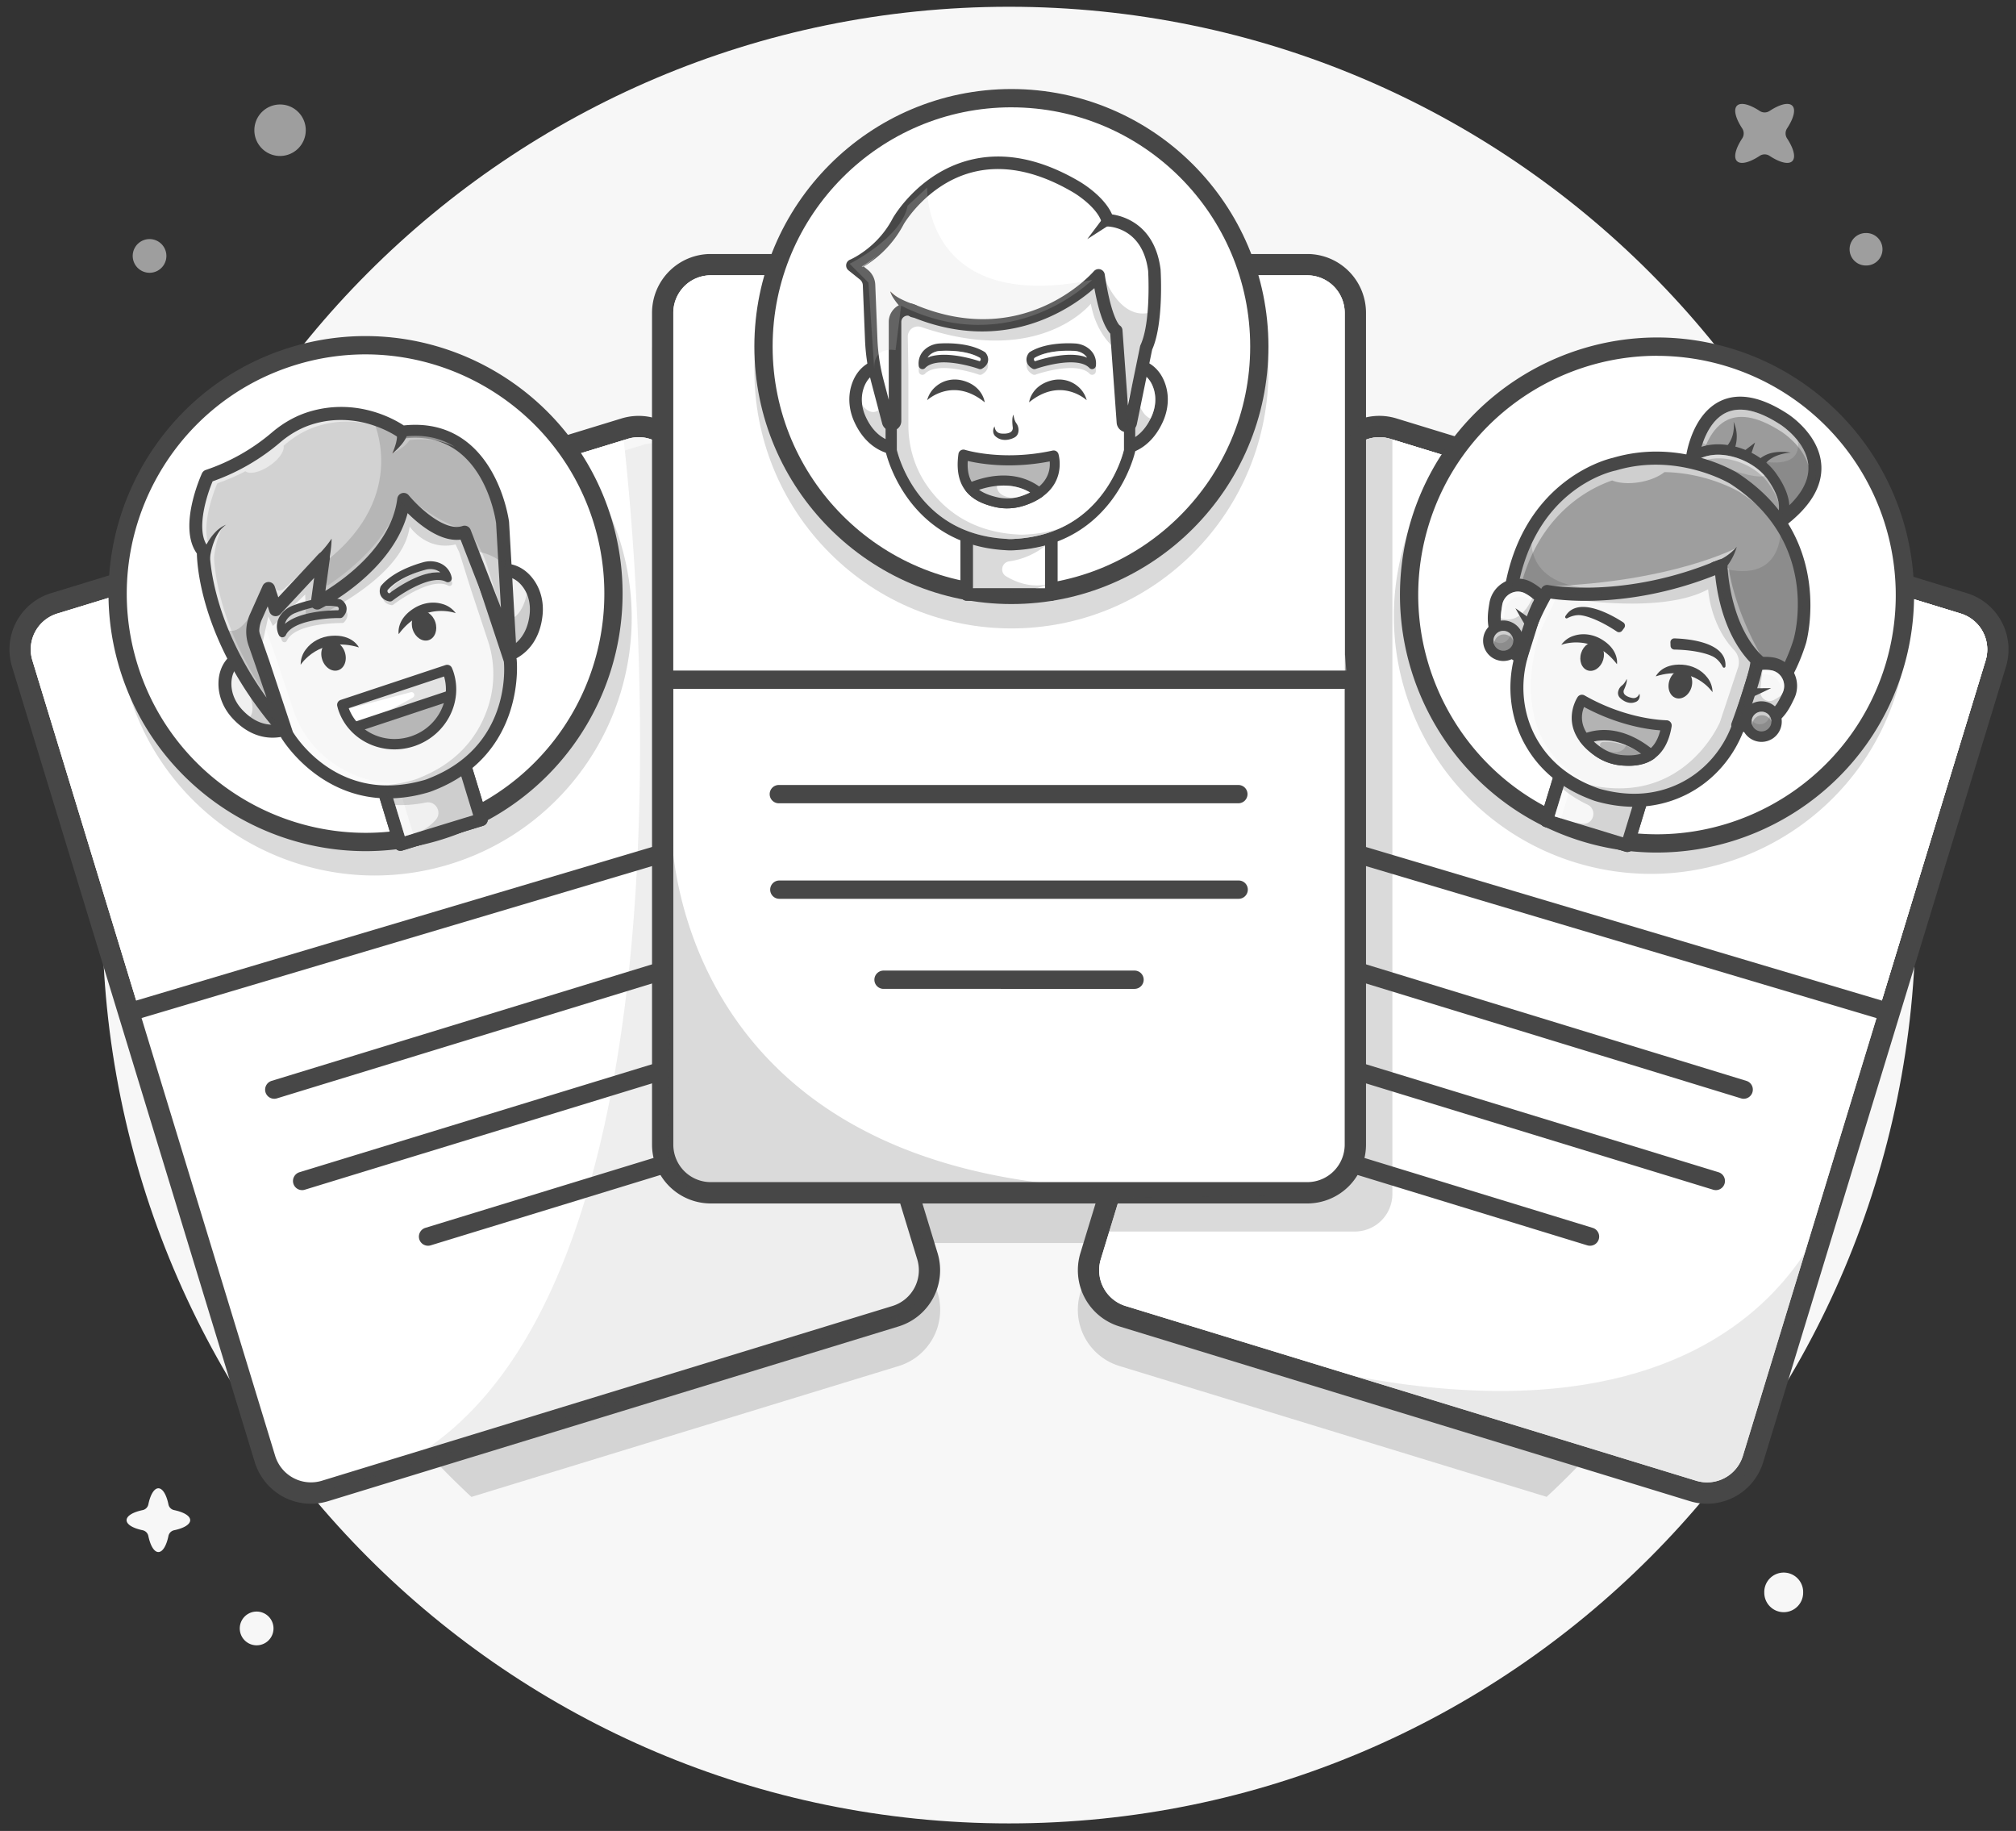 <svg width="163" height="148" fill="none" xmlns="http://www.w3.org/2000/svg"><rect width="100%" height="100%" fill="#333333" stroke="none"/><path d="M81.582 147.39c40.487 0 73.309-32.872 73.309-73.421 0-40.55-32.822-73.422-73.309-73.422-40.487 0-73.309 32.872-73.309 73.422 0 40.549 32.822 73.421 73.31 73.421z" fill="#F7F7F7"/><path opacity=".2" d="M129.113 31.058a20.89 20.89 0 00-11.506 7.408l-4.7-1.44a4.698 4.698 0 00-2.464-.077v-8.463a4.756 4.756 0 00-4.744-4.752h-4.536C98.159 15.944 90.604 10.4 81.777 10.4s-16.381 5.543-19.389 13.334h-4.925a4.745 4.745 0 00-3.353 1.393 4.76 4.76 0 00-1.391 3.359v8.46a4.7 4.7 0 00-2.464.08l-4.328 1.326a20.85 20.85 0 00-11.73-7.46C23.878 42.273 17.59 57.385 17.59 73.969c0 18.587 7.903 35.323 20.524 47.03l34.545-10.579a4.732 4.732 0 002.802-2.312 4.76 4.76 0 00.347-3.62l-1.221-4.009H88.58l-1.224 4.003a4.749 4.749 0 003.149 5.933l34.546 10.578c12.621-11.706 20.524-28.442 20.524-47.03 0-16.499-6.231-31.544-16.462-42.905z" fill="#474747"/><path d="M50.505 34.648L4.373 48.774a3.89 3.89 0 00-2.578 4.856l19.63 64.307a3.883 3.883 0 004.85 2.582l46.13-14.126a3.89 3.89 0 002.579-4.856l-19.63-64.306a3.882 3.882 0 00-4.849-2.583z" fill="#fff"/><path d="M25.141 121.551a4.747 4.747 0 01-2.823-.932 4.76 4.76 0 01-1.719-2.43L.972 53.882a4.763 4.763 0 01.35-3.619A4.751 4.751 0 014.12 47.95l46.132-14.126a4.737 4.737 0 013.613.35 4.75 4.75 0 012.309 2.804l19.63 64.306a4.759 4.759 0 01-.348 3.62 4.745 4.745 0 01-2.8 2.313l-.253-.823.252.824-46.13 14.127a4.745 4.745 0 01-1.385.207zM51.644 35.34a3 3 0 00-.887.134L4.625 49.599a3.037 3.037 0 00-2.006 3.78l19.63 64.305a3.028 3.028 0 003.773 2.009l46.132-14.125a3.026 3.026 0 002.006-3.779L54.53 37.483a3.032 3.032 0 00-2.886-2.143z" fill="#474747"/><path d="M54.531 37.482a3.032 3.032 0 00-2.886-2.143c-.3 0-.6.046-.887.134L4.627 49.599a3.02 3.02 0 00-2.125 2.604c-.038.395.002.795.118 1.175l8.61 28.206 52.02-15.535-8.719-28.567z" fill="#fff"/><g opacity=".2"><path opacity=".46" d="M55.352 37.231c-.627-2.054-5.017-2.487-5.017-2.487.207 1.878 9.84 79.588-24.11 85.75 0 0-1.716.567.048.027l46.13-14.128a3.894 3.894 0 002.579-4.857l-19.63-64.305z" fill="#474747"/></g><path opacity=".2" d="M30.31 70.77a20.776 20.776 0 0011.094-3.23 20.82 20.82 0 007.66-8.663 20.86 20.86 0 00-2.646-22.075L9.59 48.076c-.24 2.684.042 5.388.832 7.964 2.734 8.958 10.987 14.73 19.886 14.73z" fill="#474747"/><path opacity=".5" d="M64.046 65.677L12.65 78.672a1.235 1.235 0 01-1.486-.839L3.848 53.87a3.018 3.018 0 01.374-2.563c.398-.602 1.014-1.027 1.703-1.238l46.06-14.103c.442-.14.91-.171 1.367-.09a2.937 2.937 0 00-1.423-.524 3.002 3.002 0 00-1.173.12L4.696 49.576c-.69.21-1.306.635-1.704 1.238a3.015 3.015 0 00-.374 2.563l8.61 28.206.99-.296-.017-.054 51.845-15.557z" fill="#fff"/><path d="M22.176 88.816a.737.737 0 01-.624-1.134c.094-.15.24-.26.408-.313l35.515-10.874a.738.738 0 11.431 1.413L22.392 88.783a.747.747 0 01-.216.033zM24.43 96.2a.737.737 0 01-.625-1.134c.095-.15.24-.26.41-.313L59.728 83.88a.737.737 0 01.855 1.052.738.738 0 01-.424.362L24.646 96.167a.727.727 0 01-.216.033zm10.178 4.496a.737.737 0 01-.623-1.133.738.738 0 01.407-.313l19.409-5.944a.737.737 0 01.963.777.74.74 0 01-.531.637l-19.41 5.944a.754.754 0 01-.215.032z" fill="#474747"/><path d="M29.556 68.059c11.07 0 20.045-8.989 20.045-20.076 0-11.088-8.974-20.076-20.044-20.076S9.511 36.895 9.511 47.983c0 11.087 8.974 20.076 20.044 20.076z" fill="#fff"/><path d="M29.568 68.8c-8.899 0-17.151-5.775-19.886-14.731-3.347-10.976 2.84-22.636 13.8-25.991 10.958-3.356 22.599 2.844 25.95 13.82a20.85 20.85 0 01-3.168 18.46 20.798 20.798 0 01-7.346 6.208 20.763 20.763 0 01-9.35 2.234zm-.021-40.155a19.218 19.218 0 00-5.632.849C13.732 32.61 7.982 43.44 11.094 53.636c3.112 10.197 13.928 15.955 24.108 12.838a19.314 19.314 0 0011.401-9.413A19.364 19.364 0 0048.02 42.33c-2.54-8.32-10.207-13.685-18.473-13.685z" fill="#474747"/><path d="M37.31 61.263l-6.556 1.983 1.598 5.297 6.555-1.983-1.598-5.297z" fill="#FFE0B2"/><path d="M32.38 68.772a.523.523 0 01-.5-.37l-1.611-5.278a.526.526 0 01.35-.655l6.53-2.001a.523.523 0 01.653.348l1.611 5.277a.525.525 0 01-.347.655l-6.53 2.001a.51.51 0 01-.156.023zm-.957-5.453l1.305 4.274 5.529-1.693-1.305-4.274-5.529 1.693z" fill="#474747"/><path d="M37.31 61.263l-6.556 1.983 1.598 5.297 6.555-1.983-1.598-5.297z" fill="#F0F0F0"/><path d="M32.38 68.772a.523.523 0 01-.5-.37l-1.611-5.278a.526.526 0 01.35-.655l6.53-2.001a.523.523 0 01.653.348l1.611 5.277a.525.525 0 01-.347.655l-6.53 2.001a.51.51 0 01-.156.023zm-.957-5.453l1.305 4.274 5.529-1.693-1.305-4.274-5.529 1.693z" fill="#474747"/><path opacity=".5" d="M32.164 63.32l4.854-1.487-.063-.206-5.53 1.692 1.305 4.274.675-.206-1.241-4.068z" fill="#fff"/><path d="M40.683 46.089s1.167-.172 2.072 1.122c.496.708.683 1.584.595 2.444-.115 1.141-.62 2.756-2.476 3.372l-1.592-4.805c-.133-.4 1.4-2.133 1.4-2.133z" fill="#F0F0F0"/><path d="M40.873 53.552a.524.524 0 01-.497-.36l-1.592-4.805c-.069-.206-.229-.688 1.506-2.647a.52.52 0 01.316-.17c.06-.01 1.5-.2 2.577 1.34.545.782.79 1.775.687 2.798-.194 1.919-1.2 3.276-2.832 3.817a.531.531 0 01-.165.027zm-1.064-5.398l1.383 4.174c1.173-.615 1.542-1.792 1.635-2.723.078-.773-.1-1.517-.503-2.091-.515-.736-1.113-.88-1.402-.903-.533.622-1.013 1.284-1.113 1.54v.003z" fill="#474747"/><path d="M19.18 53.237s-1.038.562-.99 2.14c.024.865.398 1.68.981 2.317.775.845 2.143 1.836 3.997 1.22l-1.592-4.806c-.132-.4-2.396-.87-2.396-.87z" fill="#F0F0F0"/><path d="M22.035 59.628c-1.174 0-2.296-.539-3.25-1.58-.693-.758-1.09-1.698-1.12-2.654-.055-1.88 1.212-2.588 1.266-2.618a.52.52 0 01.355-.051c2.56.53 2.72 1.012 2.785 1.218l1.596 4.809a.526.526 0 01-.332.662 4.11 4.11 0 01-1.3.214zm-2.74-5.829c-.218.192-.612.665-.585 1.563.021.703.322 1.405.845 1.977.633.69 1.632 1.413 2.938 1.203l-1.381-4.174c-.234-.145-1.015-.39-1.817-.569z" fill="#474747"/><path d="M23.542 59.228c.136.22 1.024 1.592 2.644 2.74 2.334 1.656 5.013 2.088 7.961 1.285.092-.023.25-.066.32-.091l.009-.003h.01c.07-.021.223-.082.302-.116 2.86-1.129 4.751-3.088 5.632-5.828.605-1.886.496-3.496.474-3.752l-1.896-5.72-2.37-7.563-1.514-1.091-4.915-.535-4.643 1.545-2.693 1.61L19.64 44.1l-.609 1.931 2.614 7.476 1.897 5.72z" fill="#F7F7F7"/><path opacity=".5" d="M35.459 62.706c-.08.033-.233.094-.303.115h-.01l-.009.004c-.07.024-.228.067-.32.09-2.947.803-5.626.371-7.961-1.284l-.17-.121a8.537 8.537 0 01-2.992-4.185l-1.379-4.154-2.614-7.475.61-1.931 3.223-2.393 2.27-1.355-.247.082-2.694 1.61L19.64 44.1l-.609 1.93 2.614 7.476 1.897 5.722c.136.22 1.024 1.593 2.644 2.74 2.334 1.657 5.013 2.089 7.961 1.285.092-.023.25-.065.32-.09l.009-.004h.01c.07-.02.223-.082.302-.115.437-.172.864-.37 1.276-.594-.198.088-.4.173-.605.255z" fill="#fff"/><path opacity=".2" d="M27.713 49.073a.193.193 0 00-.06-.024c-1.406-.336-3.116.242-3.787.508a2.014 2.014 0 00-.812.565c-.707.839-.26 1.652-.242 1.686a.212.212 0 00.193.106.212.212 0 00.186-.122c.69-1.483 4.44-1.431 4.477-1.43a.211.211 0 00.16-.07c.204-.221.29-.45.258-.679-.051-.336-.341-.52-.373-.54z" fill="#474747"/><path d="M27.5 49.646s-3.915-.074-4.672 1.553c0 0-.403-.708.218-1.443.197-.226.446-.4.726-.505.685-.27 2.322-.819 3.66-.5.001 0 .573.345.068.895z" fill="#D2D2D2"/><path d="M22.83 51.514a.314.314 0 01-.273-.159c-.02-.037-.502-.91.252-1.802.23-.267.523-.471.852-.595.68-.268 2.414-.855 3.848-.513.031.008.061.02.089.037.037.022.363.23.42.613.025.182 0 .458-.284.764a.319.319 0 01-.236.101c-1.034-.016-3.833.192-4.383 1.372a.314.314 0 01-.272.182h-.012zm3.717-2.547c-1.062 0-2.16.38-2.655.575a1.487 1.487 0 00-.606.414 1.144 1.144 0 00-.248.472c1.181-1.017 3.608-1.097 4.312-1.098a.23.23 0 00.044-.143.26.26 0 00-.093-.143 3.59 3.59 0 00-.754-.076v-.001z" fill="#474747"/><path opacity=".05" d="M23.043 50.419v.009l.057-.045c-.02.012-.04.023-.057.036zm4.259-1.375c-1.25-.27-2.797.258-3.41.5-.17.065-.328.158-.466.277.094-.06.193-.112.297-.153.614-.243 2.16-.77 3.41-.5a.26.26 0 01.094.143.114.114 0 01-.003.02h.127a.231.231 0 00.044-.143.26.26 0 00-.093-.144z" fill="#fff"/><path opacity=".2" d="M35.36 45.919a2.005 2.005 0 00-.989.034c-.695.189-2.412.749-3.338 1.86a.208.208 0 00-.033.055c-.015.036-.138.357.024.656.11.203.317.334.612.39a.211.211 0 00.17-.041c.029-.023 3.003-2.31 4.442-1.534a.214.214 0 00.22-.012.211.211 0 00.09-.2c-.003-.04-.13-.96-1.199-1.208z" fill="#474747"/><path d="M31.541 48.303s3.095-2.404 4.674-1.553c0 0-.1-.81-1.037-1.027a1.808 1.808 0 00-.885.032c-.71.193-2.35.734-3.231 1.79 0 0-.253.62.48.758z" fill="#D2D2D2"/><path d="M31.541 48.618a.315.315 0 01-.06-.005c-.408-.078-.596-.284-.683-.443-.185-.34-.046-.703-.03-.743a.323.323 0 01.05-.083c.945-1.133 2.686-1.698 3.391-1.893.338-.098.695-.11 1.038-.034 1.138.264 1.272 1.252 1.278 1.294a.315.315 0 01-.46.316c-1.147-.617-3.513.891-4.332 1.525a.315.315 0 01-.192.066zm-.198-.916a.259.259 0 00.01.17.24.24 0 00.121.087c.567-.421 2.56-1.808 4.113-1.698a1.132 1.132 0 00-.48-.229 1.49 1.49 0 00-.732.029c-.637.171-2.192.675-3.032 1.64z" fill="#474747"/><path opacity=".5" d="M31.563 47.803a.259.259 0 01-.011-.17c.666-.766 1.78-1.24 2.532-1.49-.74.227-2.012.717-2.743 1.558a.26.26 0 00.011.17c.03.042.073.073.122.088l.038-.028.103-.075a.16.16 0 01-.052-.053zm2.727-1.359c.44-.136.883-.215 1.296-.185a1.015 1.015 0 00-.096-.07c-.41.026-.815.112-1.2.255z" fill="#fff"/><path d="M31.389 64.536c-5.717 0-8.606-4.83-8.64-4.887a.543.543 0 01-.044-.1l-1.908-5.756-2.654-7.583a.527.527 0 01-.006-.332l1.422-4.5a.526.526 0 01.334-.34l13.056-4.341a.524.524 0 01.47.072l3.83 2.756c.092.066.16.16.194.269l2.405 7.676 1.905 5.748c.011.035.019.07.023.106.009.076.773 7.616-6.654 10.548a5.07 5.07 0 01-.751.249c-.971.27-1.974.41-2.982.415zm-7.709-5.372c.354.577 3.748 5.762 10.426 3.942a3.466 3.466 0 00.623-.208c6.444-2.544 6.073-8.728 6.012-9.406l-1.89-5.701-2.355-7.516-3.468-2.499-12.55 4.175-1.287 4.08 2.597 7.426 1.892 5.707z" fill="#474747"/><path opacity=".2" d="M40.624 52.201l-3.05-9.158-.05-.007-.893-2.85-1.514-1.092-.883-.097 1.457 1.05.874 2.79c-1.17-.303-3.041-1.008-3.816-2.493 0 0-1.51 6.147-7.07 8.22l.439-3.388-3.987 4.114-.4-1.88-1.477 3.284.734 2.382.707-3.252.367.772 2.615-2.548.064 2.214s7.84-3.275 8.38-7.703c0 0 1.338 2.014 3.716 1.447l.308.667.918 2.929 1.378 4.16a8.524 8.524 0 01.105 5.109l-.06.2c-.88 2.74-2.771 4.7-5.633 5.829-.08.033-.233.094-.302.115l-.01.003h-.01a4.29 4.29 0 01-.319.091c-1.251.34-2.45.459-3.598.356 1.425.286 2.941.214 4.536-.22a4.6 4.6 0 00.319-.091l.01-.003h.008c.071-.022.224-.083.303-.116 2.86-1.129 4.752-3.089 5.632-5.828.606-1.886.497-3.496.474-3.753l-.787-2.378.515 1.125z" fill="#474747"/><path d="M22.852 58.873c.228.263-1.464-4.605-2.25-6.848a2.93 2.93 0 01.091-2.168l1.025-2.288.57 1.716 3.858-4.14-.491 3.602s6.344-3.167 6.993-8.383c0 0 2.779 3.362 4.921 2.65l3.65 9.387-.583-10.17s-1.06-8.22-8.126-7.3c0 0-3.15-2.347-7.227-1.19a7.918 7.918 0 00-2.984 1.638 16.683 16.683 0 01-5.494 3.107s-1.931 4.215-.363 6.075c-.001-.002-.145 6.73 6.41 14.312z" fill="#D2D2D2"/><path opacity=".5" d="M37.738 42.706l.298.399a8.9 8.9 0 011.362 2.655l1.68 5.333-3.225-7.565-.115-.822z" fill="#fff"/><path opacity=".5" d="M32.723 40.016s3.499 2.857 5.019 2.69c0 0-3.115.868-5.02-2.69zm-6.437 6.162l.166 1.174s5.093-3.146 5.868-7.203c0 0-.038 4.092-4.328 6.97l-2.176 1.517.47-2.458zm-4.29 1.202l.139.156a.588.588 0 00.837.043l2.979-2.742-3.656 4.453-.299-1.91z" fill="#fff"/><path opacity=".5" d="M25.383 34.099c-1.018.288-1.974.814-2.843 1.561l-.039.033c-.41-.06-1.05.137-1.664.554-.629.425-1.055.962-1.137 1.371-.839.463-1.716.853-2.622 1.166-.307.733-1.6 4.059-.355 5.537a.372.372 0 01.087.247c0 .013 0 .267.04.722-.02.384.011.769.092 1.145a.112.112 0 00.07.06c.395 2.27 1.56 6.303 4.99 10.756a48.203 48.203 0 00-.233-.702c-3.994-5.64-4.417-10.42-4.462-11.479.146-1.551.716-2.523.716-2.523a3.548 3.548 0 00-1.026 1.733c-.856-1.593.287-4.53.574-5.212.78-.269 1.538-.595 2.269-.976.336.27 1.163.094 1.95-.44.767-.521 1.233-1.202 1.14-1.619l.105-.09c.87-.747 1.825-1.273 2.846-1.56 2.757-.786 5.102.13 6.211.714-.727-.456-3.421-1.932-6.71-.998z" fill="#fff"/><path d="M22.872 59.405a.556.556 0 01-.417-.188c-6.077-7.03-6.512-13.29-6.538-14.476-1.544-2.144.329-6.295.41-6.475a.524.524 0 01.312-.279 16.184 16.184 0 005.32-3.006c.97-.832 2.04-1.419 3.182-1.744 3.767-1.07 6.753.655 7.504 1.153 3.02-.327 5.447.91 7.029 3.581 1.19 2.01 1.47 4.107 1.482 4.196a.354.354 0 01.004.037l.582 10.169a.525.525 0 01-1.011.22l-3.492-8.972c-1.629.194-3.335-1.204-4.28-2.144-1.283 4.797-6.821 7.614-7.075 7.739a.524.524 0 01-.715-.262c-.037-.088-.05-.184-.037-.279l.27-1.965-2.734 2.932a.523.523 0 01-.88-.192l-.144-.437-.472 1.06a2.397 2.397 0 00-.075 1.78c2.523 7.202 2.523 7.202 2.033 7.484a.51.51 0 01-.258.068zm-5.681-20.498c-.521 1.233-1.393 4.075-.351 5.315a.527.527 0 01.12.35c0 .06-.037 5.404 4.592 11.821a376.547 376.547 0 00-1.448-4.193 3.445 3.445 0 01.108-2.556l1.025-2.29a.523.523 0 01.974.05l.29.877 3.258-3.495a.523.523 0 01.901.43l-.349 2.547c1.72-1.07 5.349-3.743 5.811-7.46a.524.524 0 01.923-.27c.71.858 2.88 2.98 4.352 2.486a.523.523 0 01.653.308l2.452 6.303-.391-6.845c-.07-.506-1.173-7.66-7.538-6.831a.519.519 0 01-.38-.102c-.029-.021-3.006-2.176-6.771-1.106-.996.283-1.933.798-2.786 1.53a17.282 17.282 0 01-5.445 3.131z" fill="#474747"/><path opacity=".5" d="M31.742 36.621s.945-.374 1.369-1.046c1.387-.17 2.614.017 3.672.556-1.18-.765-2.592-1.044-4.227-.831a.39.39 0 01-.116-.005c.035.02.066.04.096.06h-.011l-.783 1.267z" fill="#fff"/><path d="M27.68 56.975c.024.092.045.182.076.277.747 2.253 3.256 3.446 5.605 2.665 2.35-.781 3.649-3.24 2.902-5.493-.03-.092-.068-.18-.104-.267l-8.48 2.818z" fill="#B7B7B7"/><path d="M27.746 56.978c.245.63.6 1.209 1.05 1.713l7.37-2.45a5.697 5.697 0 00-.181-2.002l-8.239 2.74z" fill="#fff"/><path d="M31.897 60.575c-2.024 0-3.89-1.233-4.542-3.191a3.8 3.8 0 01-.07-.25l-.014-.054a.42.42 0 01.274-.503l8.478-2.819a.418.418 0 01.519.24l.02.045c.033.082.067.163.094.248.82 2.47-.605 5.171-3.167 6.024a5.045 5.045 0 01-1.592.26zm-3.7-3.33c.723 1.949 2.95 2.966 5.032 2.274 2.081-.692 3.26-2.842 2.676-4.837l-7.708 2.563z" fill="#474747"/><path d="M28.742 59.186a.418.418 0 01-.357-.637.418.418 0 01.225-.18l7.423-2.468a.42.42 0 01.53.266.421.421 0 01-.266.53l-7.422 2.468a.415.415 0 01-.133.02zm8.107-9.621s-2.624-.997-4.613 1.694c0 0-.231-1.165 1.227-2.083.69-.434 1.533-.59 2.313-.352.43.119.809.38 1.073.741z" fill="#474747"/><path d="M34.666 51.742c.504-.168.742-.82.53-1.459-.211-.637-.79-1.019-1.295-.851-.504.167-.741.82-.53 1.458.211.638.791 1.019 1.295.852zm-10.357 1.992s1.508-2.37 4.709-1.404c0 0-.51-1.072-2.227-.935-.813.065-1.581.445-2.066 1.103-.273.354-.42.79-.416 1.236z" fill="#474747"/><path d="M27.35 54.173c.504-.168.741-.82.53-1.458-.211-.638-.791-1.019-1.295-.851-.505.167-.742.82-.53 1.458.21.637.79 1.019 1.295.851zm-11.252-8.787a7.162 7.162 0 01.813-1.734c.17-.267.372-.513.599-.734.224-.216.487-.388.776-.505-.507.349-.801.884-1.003 1.43-.1.275-.18.557-.238.844-.061.28-.103.564-.125.85a.425.425 0 01-.842-.055.446.446 0 01.02-.096z" fill="#474747"/><path d="M32.49 35.12s0 .503-.771 1.542l.772-1.542z" fill="#FF7043"/><path d="M32.912 35.12a.628.628 0 01-.049.186 2.401 2.401 0 01-.193.35 3.334 3.334 0 01-.294.376 6.106 6.106 0 01-.657.63c.118-.27.216-.547.294-.83.036-.135.062-.27.078-.409.008-.063.011-.127.011-.19 0-.03 0-.06-.007-.083-.006-.023-.009-.068-.019-.03a.42.42 0 01.838 0h-.002z" fill="#474747"/><path opacity=".2" d="M30.105 33.816s3.149 6.134-3.755 11.558l-.807 3.118s5.863-2.841 6.875-7.872c0 0 3.4 3.38 5.281 2.566l.493 1.316s2.357.286 2.657 1.527c0 0 .417-11.705-8.323-11.144l-2.421-1.07z" fill="#474747"/><path opacity=".15" d="M28.08 57.315l5.124-1.36a.233.233 0 01.282.302.233.233 0 01-.106.127c-1.222.706-3.083 1.667-4.799 2.105l.368.268 7.518-2.603-.38-2.116-8.34 2.94.12.289.213.047z" fill="#474747"/><path opacity=".2" d="M42.722 47.306s-.242 2.592-1.644 2.781l.23 2.884s3.117-2.71 1.414-5.665z" fill="#474747"/><path d="M25.66 44.916c.1-.09.206-.203.303-.31a8.423 8.423 0 00.848-1.065 8.468 8.468 0 01-.069.934c-.02.157-.043.315-.07.472a6.3 6.3 0 01-.1.482l-.01.035a.553.553 0 11-.901-.548z" fill="#474747"/><path opacity=".2" d="M19.81 55.259s1.469 2.752-.165 2.964c0 0 1.8 1.465 3.006.728l-2.842-3.692z" fill="#474747"/><path opacity=".2" d="M21.295 47.614s-2.084 5.833-3.854 2.175l4.878 8.826-1.26-5.696-.57-2.355.806-2.95zm10.341 17.439c.933.067 1.87.006 2.786-.182.799-.17 1.351.778.814 1.395-.536.616-1.414 1.206-2.861 1.496l-.025.394 6.913-1.872-1.476-3.942s-3.444 1.971-6.642 1.725l.491.986z" fill="#474747"/><path d="M10.48 82.546a.737.737 0 01-.621-1.138.738.738 0 01.412-.31l43.053-12.813a.737.737 0 01.854 1.06.739.739 0 01-.433.358L10.69 82.516a.748.748 0 01-.21.03z" fill="#474747"/><path d="M158.786 48.774l-46.131-14.126a3.882 3.882 0 00-4.849 2.582l-19.63 64.307a3.89 3.89 0 002.578 4.856l46.132 14.126a3.882 3.882 0 004.848-2.582l19.63-64.307a3.89 3.89 0 00-2.578-4.856z" fill="#fff"/><path d="M138.02 121.551c-.469 0-.935-.07-1.384-.208l-46.131-14.126a4.745 4.745 0 01-2.801-2.313 4.76 4.76 0 01-.348-3.62l19.628-64.307a4.757 4.757 0 012.31-2.806 4.734 4.734 0 013.614-.348L159.04 47.95a4.751 4.751 0 012.8 2.314 4.762 4.762 0 01.349 3.619L142.56 118.19a4.749 4.749 0 01-4.54 3.361zm-.878-1.858a3.026 3.026 0 003.774-2.009l19.627-64.306a3.036 3.036 0 00-2.006-3.78l-46.131-14.125a3.023 3.023 0 00-3.774 2.01l-19.63 64.306a3.026 3.026 0 002.006 3.779l46.134 14.125z" fill="#474747"/><path d="M108.633 37.482l-19.63 64.307a3.03 3.03 0 002.006 3.779l46.134 14.125a3.026 3.026 0 003.774-2.009l19.627-64.306a3.035 3.035 0 00-2.006-3.78l-46.132-14.125a3.024 3.024 0 00-3.773 2.01z" fill="#fff"/><path d="M158.538 49.599l-46.131-14.126a3.023 3.023 0 00-2.301.224 3.035 3.035 0 00-1.473 1.785l-8.7 28.5 52.001 15.6 8.61-28.202a3.034 3.034 0 00-2.006-3.781z" fill="#fff"/><path opacity=".5" d="M158.535 49.598l-46.132-14.125a2.86 2.86 0 00-.274-.07c-.029-.006-.06-.01-.088-.015a2.54 2.54 0 00-.189-.028l-.1-.009a2.962 2.962 0 00-.181-.008h-.095a2.4 2.4 0 00-.22.012c-.017 0-.033 0-.05.003a2.768 2.768 0 00-.258.04c-.033.006-.066.015-.099.022a2.813 2.813 0 00-.41.126c-.046.017-.075.03-.112.045-.046.02-.09.042-.136.064a3.2 3.2 0 00-.309.174c-.039.025-.076.052-.113.079a2.694 2.694 0 00-.1.073 3.249 3.249 0 00-.198.169c-.025.027-.073.067-.108.103-.026.026-.05.054-.075.081a3.029 3.029 0 00-.242.304 3.015 3.015 0 012.624-.425l46.127 14.124a3.036 3.036 0 012.006 3.78l-6.978 22.85a2.6 2.6 0 01-3.17 1.75L100.174 65.18l-.237.777 11.068 3.347 40.926 12.278 8.61-28.203a3.037 3.037 0 00-.223-2.306 3.028 3.028 0 00-1.783-1.475z" fill="#fff"/><path opacity=".2" d="M151.834 40.05a20.8 20.8 0 00-8.514-8.563 20.755 20.755 0 00-22.985 2.217 20.82 20.82 0 00-6.726 10.032c-3.35 10.979 2.84 22.636 13.798 25.992a20.75 20.75 0 006.065.91c8.899 0 17.152-5.776 19.886-14.732a20.708 20.708 0 00-1.524-15.856z" fill="#474747"/><path d="M140.986 88.816a.747.747 0 01-.216-.033l-35.514-10.875a.742.742 0 01-.478-.919.741.741 0 01.91-.494l35.511 10.874a.735.735 0 01.515.817.74.74 0 01-.73.63h.002zm-2.254 7.384a.727.727 0 01-.216-.032l-35.514-10.875a.742.742 0 01-.478-.92.741.741 0 01.91-.494l35.514 10.875a.741.741 0 01.266 1.267.737.737 0 01-.482.18zm-10.179 4.496a.76.76 0 01-.217-.032l-19.408-5.944a.742.742 0 01-.478-.92.741.741 0 01.909-.494l19.409 5.944a.738.738 0 01-.215 1.446z" fill="#474747"/><path d="M133.978 68.173c11.071 0 20.045-8.988 20.045-20.076 0-11.087-8.974-20.076-20.045-20.076-11.07 0-20.044 8.989-20.044 20.076 0 11.088 8.974 20.076 20.044 20.076z" fill="#fff"/><path d="M133.965 68.914c-2.056 0-4.1-.307-6.065-.91-10.959-3.358-17.149-15.015-13.799-25.993 3.351-10.978 14.992-17.175 25.951-13.82a20.793 20.793 0 0112.274 10.134 20.849 20.849 0 011.525 15.858c-2.734 8.955-10.988 14.73-19.886 14.73zm.022-40.155c-8.267 0-15.934 5.365-18.474 13.685-3.112 10.196 2.638 21.027 12.818 24.144 1.825.562 3.723.848 5.632.85 8.267 0 15.934-5.365 18.474-13.685a19.365 19.365 0 00-2.945-17.147 19.323 19.323 0 00-6.824-5.766 19.29 19.29 0 00-8.684-2.076l.003-.005z" fill="#474747"/><path d="M133.143 63.201l-6.53-2-1.569 5.14 6.531 2 1.568-5.14z" fill="#FFE0B2"/><path d="M131.572 68.866a.524.524 0 01-.154-.023l-6.53-2.002a.526.526 0 01-.346-.654l1.569-5.139a.526.526 0 01.654-.349l6.53 2.002a.52.52 0 01.369.451.52.52 0 01-.02.204l-1.57 5.14a.52.52 0 01-.502.37zm-5.874-2.873l5.527 1.692 1.262-4.135-5.527-1.693-1.262 4.136z" fill="#474747"/><path d="M133.143 63.201l-6.53-2-1.569 5.14 6.531 2 1.568-5.14z" fill="#F7F7F7"/><path d="M131.572 68.866a.524.524 0 01-.154-.023l-6.53-2.002a.526.526 0 01-.346-.654l1.569-5.139a.526.526 0 01.654-.349l6.53 2.002a.52.52 0 01.369.451.52.52 0 01-.02.204l-1.57 5.14a.52.52 0 01-.502.37zm-5.874-2.873l5.527 1.692 1.262-4.135-5.527-1.693-1.262 4.136z" fill="#474747"/><path opacity=".5" d="M127.45 62.103l5.008 1.534.027-.088-5.528-1.692-1.262 4.135.519.16 1.236-4.049z" fill="#fff"/><path d="M122.883 54.62c-.017.25-.094 1.834.532 3.656.903 2.627 2.768 4.489 5.543 5.525a4.3 4.3 0 00.303.11h.018c.068.024.222.06.302.081 2.89.732 5.487.262 7.727-1.395 1.543-1.141 2.367-2.47 2.494-2.685l1.74-5.575 2.408-7.299-.571-1.71-3.573-3.21-4.528-1.417-3.028-.261-3.889.055-1.575 1.175-2.162 7.368-1.741 5.581z" fill="#F7F7F7"/><path opacity=".5" d="M125.883 48.218l-1.219 2.527s-3.944 9.54 4.759 13.017l.172.486s-6.511-.85-6.958-9.073c0 0 .921-5.823 2.521-7.278l.725.322z" fill="#fff"/><path d="M132.13 65.216a11.207 11.207 0 01-2.757-.359 5.555 5.555 0 01-.381-.104c-.103-.028-.313-.11-.354-.126-2.386-.894-4.179-2.38-5.321-4.412-1.272-2.259-1.542-5.013-.749-7.556l1.211-3.878 2.199-7.475a.524.524 0 01.189-.272l3.663-2.738a.52.52 0 01.47-.08l12.733 3.984a.533.533 0 01.341.334l1.453 4.34a.525.525 0 010 .332l-2.444 7.406-1.208 3.87c-.793 2.544-2.583 4.652-4.911 5.786a9.343 9.343 0 01-4.134.948zm-5.197-23.447l-2.151 7.314-1.212 3.887c-.707 2.268-.466 4.72.662 6.728 1.018 1.811 2.627 3.139 4.784 3.947.014.005.197.078.291.105.121.04.314.085.314.085 2.241.568 4.322.395 6.187-.514 2.069-1.007 3.661-2.885 4.369-5.155l1.212-3.879 2.389-7.242-1.314-3.92-12.222-3.825-3.309 2.469z" fill="#474747"/><path d="M138.464 55.953s-1.502-2.273-4.589-1.282c0 0 .477-1.047 2.143-.944.79.05 1.54.405 2.021 1.034.271.338.421.758.425 1.192z" fill="#474747"/><path d="M136.753 55.577c.194-.622-.047-1.251-.539-1.405-.492-.154-1.047.226-1.241.848-.195.622.047 1.251.538 1.405.492.154 1.048-.226 1.242-.848zm-10.519-3.451s2.528-1.012 4.502 1.563c0 0 .204-1.133-1.225-1.998-.677-.41-1.496-.546-2.25-.303a1.932 1.932 0 00-1.027.738z" fill="#474747"/><path d="M129.62 53.345c.194-.623-.047-1.252-.539-1.405-.491-.154-1.047.225-1.241.848-.194.622.047 1.25.538 1.405.492.153 1.048-.226 1.242-.848z" fill="#474747"/><path d="M134.744 58.642s-3.168.028-6.838-2.067c0 0-1.532 2.178 1.298 4.175a3.945 3.945 0 001.955.708c1.27.09 3.126-.01 3.585-2.816z" fill="#B3B3B3"/><path d="M131.688 61.9c-.222 0-.413-.013-.555-.023a4.362 4.362 0 01-2.17-.783c-3.136-2.214-1.416-4.736-1.399-4.761a.421.421 0 01.551-.121c3.521 2.01 6.601 2.001 6.627 2.01a.423.423 0 01.416.489c-.465 2.846-2.359 3.19-3.47 3.19zm-3.611-4.752c-.256.612-.494 1.94 1.372 3.259a3.508 3.508 0 001.743.632c1.307.093 2.568-.098 3.046-2.002-1.019-.074-3.42-.411-6.164-1.89h.003z" fill="#474747"/><path d="M133.472 61.005c-.726.494-1.607.503-2.311.453a3.948 3.948 0 01-1.954-.705 4.962 4.962 0 01-1.09-1.017c2.415-.967 4.598.617 5.355 1.27z" fill="#B7B7B7"/><path d="M131.676 61.898c-.19 0-.373-.009-.545-.021a4.36 4.36 0 01-2.166-.784 5.383 5.383 0 01-1.179-1.102.43.43 0 01-.072-.367.421.421 0 01.249-.28c2.604-1.041 4.911.592 5.783 1.343a.416.416 0 01.146.343.423.423 0 01-.184.324c-.647.439-1.381.544-2.032.544zm-2.804-1.958c.181.169.373.325.575.467a3.515 3.515 0 001.744.632c.452.032.994.04 1.494-.118-.849-.603-2.256-1.328-3.813-.981z" fill="#474747"/><path opacity=".5" d="M129.457 60.407a.239.239 0 01-.083-.256.236.236 0 01.209-.17c1.241-.09 2.351.44 3.1.942h.003c-.842-.602-2.255-1.329-3.815-.982a5.155 5.155 0 00.653.517l-.067-.051z" fill="#fff"/><path opacity=".2" d="M131.539 59.694s.288 1.774-2.305.842c0 0 2.423 1.662 4.032.36l-1.727-1.202z" fill="#474747"/><path d="M131.524 54.882s-.144.345-.375.521a.81.81 0 00-.31.477.543.543 0 00.142.527s.589.636 1.294.323a.475.475 0 00.23-.21.575.575 0 00.046-.452s-.139.448-.606.344c0 0-.402-.068-.593-.286a.34.34 0 01-.078-.179.338.338 0 01.031-.193c.092-.201.278-.648.219-.872zm-.366-3.905l.161-.215a.317.317 0 00-.08-.457c-.892-.58-3.662-2.183-4.676-.492a.118.118 0 00.016.138.113.113 0 00.137.022c.297-.157.763-.328 1.264-.212 0 0 1.042.152 2.751 1.29a.314.314 0 00.427-.075zm3.911 1.223l-.01-.268a.308.308 0 01.091-.236.316.316 0 01.235-.093c1.061.031 4.251.29 4.123 2.262a.114.114 0 01-.029.068.114.114 0 01-.136.028.117.117 0 01-.053-.052c-.154-.3-.44-.705-.917-.895 0 0-.943-.47-2.996-.508a.314.314 0 01-.308-.305z" fill="#474747"/><path d="M136.852 36.926s.988-7.21 7.393-3.04c0 0 5.808 3.666-.28 8.248l-5.14-1.498-1.973-3.71z" fill="#9B9B9B"/><path d="M143.962 42.66a.533.533 0 01-.147-.02l-5.139-1.499a.523.523 0 01-.316-.257l-1.974-3.71a.525.525 0 01-.057-.32c.019-.138.491-3.396 2.823-4.463 1.463-.67 3.27-.316 5.375 1.055.102.064 2.632 1.69 2.736 4.237.07 1.689-.935 3.328-2.986 4.872a.525.525 0 01-.315.105zm-4.781-2.465l4.672 1.362c1.619-1.274 2.413-2.557 2.362-3.825-.078-1.996-2.233-3.389-2.254-3.402-1.788-1.164-3.257-1.495-4.371-.986-1.556.71-2.078 2.885-2.196 3.494l1.787 3.357z" fill="#474747"/><path opacity=".5" d="M139.694 33.93c1.114-.509 2.583-.178 4.371.986.019.011 1.703 1.092 2.148 2.73-.135-1.96-2.226-3.304-2.248-3.317-1.787-1.164-3.256-1.494-4.371-.986-1.556.71-2.078 2.885-2.196 3.494l.162.303c.196-.83.764-2.585 2.134-3.21z" fill="#fff"/><path opacity=".2" d="M145.114 34.844s2.567 5.221-8.073.706l-.193 1.376s6.046 2.45 7.106 5.259c0 0 5.628-2.871 1.16-7.34z" fill="#474747"/><path d="M136.574 37.134s1.022-1.022 2.985-.753c1.393.191 2.846.955 3.672 2.093.727 1.006 1.469 2.487.696 3.678l-6.192-2.684-1.161-2.334z" fill="#B7B7B7"/><path d="M143.929 42.572a.41.41 0 01-.166-.035l-6.194-2.684a.422.422 0 01-.208-.198l-1.161-2.333a.425.425 0 01.08-.486c.047-.047 1.193-1.165 3.337-.872 1.588.218 3.103 1.085 3.956 2.263 1.173 1.622 1.418 3.058.707 4.153a.422.422 0 01-.351.192zm-5.886-3.429l5.692 2.467c.346-.934-.245-2.066-.841-2.89-.712-.983-2.042-1.738-3.392-1.923-1.228-.168-2.031.214-2.399.457l.94 1.89z" fill="#474747"/><path opacity=".5" d="M139.556 37.09c1.347.185 2.678.94 3.391 1.923.368.508.734 1.135.879 1.76-.082-.719-.503-1.464-.929-2.053-.711-.983-2.041-1.738-3.391-1.923-1.23-.169-2.032.214-2.401.457l.122.247c.399-.242 1.174-.57 2.329-.411z" fill="#fff"/><path opacity=".2" d="M142.837 38.008s.974 1.706-5.746-1.135l-.446.298 3.275 1.255s3.526 2.628 4.035 3.76c0-.001.997-2.167-1.118-4.178z" fill="#474747"/><path d="M140.175 38.662s-4.391-2.705-9.646-1.141c0 0-7.239 1.413-8.478 10.886 0 0 .886 4.595.868 4.65.662-2.81 2.175-5.246 2.175-5.246s6.243 1.237 14.053-2.072c0 0 .121 5.187 3.19 7.87l-1.618 4.802s3.194-1.44 4.796-6.573c.003 0 2.396-8.172-5.34-13.176z" fill="#9E9E9E"/><path opacity=".5" d="M139.812 46.147a.366.366 0 00-.297-.344c.026.549-.634 4.371 3.055 7.508-2.328-3.971-2.757-7.122-2.758-7.164z" fill="#fff"/><path opacity=".5" d="M140.176 38.662s-2.137-1.315-5.212-1.577a11.885 11.885 0 00-4.434.439c-.255.057-.506.13-.751.219-1.883.658-6.733 3.072-7.724 10.667 0 0 .886 4.595.868 4.65a13.7 13.7 0 01.171-.655c-.247-1.313-.548-2.874-.548-2.874 1.005-7.703 5.978-10.075 7.802-10.694.539.22 1.349.286 2.226.137.837-.142 1.554-.449 1.999-.812 3.542.053 6.097 1.624 6.097 1.624 2.211 1.43 3.593 3.118 4.442 4.8-.764-2.04-2.233-4.176-4.936-5.924z" fill="#fff"/><path opacity=".5" d="M140.378 44.297s-5.19 2.74-15.206 3.093l-.43.528s13.066.098 15.636-3.621z" fill="#fff"/><path d="M140.724 58.933a.523.523 0 01-.497-.692l1.509-4.48c-2.308-2.227-2.907-5.733-3.057-7.264-6.57 2.603-11.881 2.096-13.311 1.888-.408.72-1.426 2.647-1.93 4.772a.522.522 0 01-.58.417.525.525 0 01-.458-.492c-.043-.307-.545-2.952-.86-4.578a.522.522 0 01-.004-.167c1.228-9.415 8.326-11.206 8.863-11.327 5.408-1.601 9.864 1.087 10.053 1.202l.01.006c7.973 5.156 5.587 13.68 5.562 13.768-1.655 5.307-4.945 6.842-5.087 6.904a.512.512 0 01-.213.043zm-1.575-13.722a.524.524 0 01.524.513c0 .05.156 4.99 3.011 7.486a.519.519 0 01.152.563l-1.108 3.29c1.006-.886 2.404-2.547 3.29-5.384.089-.31 2.174-7.85-5.122-12.575-.152-.09-4.33-2.537-9.218-1.082a.45.45 0 01-.049.012c-.278.056-6.843 1.468-8.044 10.355l.471 2.457c.433-1.15.966-2.26 1.595-3.315a.52.52 0 01.545-.237c.061.011 6.194 1.16 13.747-2.04a.522.522 0 01.208-.04l-.002-.003z" fill="#474747"/><path opacity=".2" d="M143.96 42.136s.675 5.273-4.874 3.751l.189.673s.061 5.762 3.107 7.036c0 0 1.584-.157 2.144 1.018-.001.002 3.129-6.416-.566-12.478z" fill="#474747"/><path opacity=".5" d="M142.006 57.038l.977-2.896a.364.364 0 00-.105-.387 4.263 4.263 0 01-.178-.162.367.367 0 01-.018.131l-1.291 3.836c.184-.143.392-.315.615-.522z" fill="#fff"/><path d="M124.692 48.383a4.449 4.449 0 00-1.157-.893c-1.09-.56-2.413.136-2.599 1.352-.158 1.039-.552 2.814 2.019 4.278 0 0 .951-3.566 1.737-4.737z" fill="#F7F7F7"/><path d="M122.956 53.646a.525.525 0 01-.259-.069c-2.786-1.586-2.468-3.605-2.298-4.69l.02-.121a2.358 2.358 0 011.252-1.737 2.28 2.28 0 012.104 0 5 5 0 011.311 1.012.527.527 0 01.042.64c-.606.9-1.407 3.611-1.666 4.58a.53.53 0 01-.506.39v-.005zm-.228-5.827c-.202 0-.4.05-.579.142a1.292 1.292 0 00-.693.961l-.02.128c-.142.91-.332 2.118 1.208 3.246.285-.985.844-2.783 1.393-3.821a3.7 3.7 0 00-.737-.515 1.246 1.246 0 00-.572-.141z" fill="#474747"/><path opacity=".5" d="M121.655 49.464l.02-.128a1.284 1.284 0 01.694-.961 1.242 1.242 0 011.15 0c.137.071.269.152.395.242l.037.028c.028-.06.056-.115.084-.169a4.03 4.03 0 00-.342-.273 3.255 3.255 0 00-.395-.242 1.242 1.242 0 00-1.15 0 1.282 1.282 0 00-.692.96l-.02.129c-.105.667-.232 1.498.318 2.34-.29-.697-.186-1.368-.099-1.926z" fill="#fff"/><path opacity=".2" d="M123.967 48.157s-.956 2.718-2.891 1.681c0 0-.053.684-.083.782-.031.098 1.635 2.344 1.635 2.344l.416.125 1.672-4.75-.749-.182zm-.038-5.397s-1.373 4.741 5.481 4.84l.177.44-4.491-.229-.38.528-1.699-.97-.775.071s.569-3.684 1.687-4.68z" fill="#474747"/><path d="M140.169 34.099c.308.684.337 1.462.082 2.169v.006a.319.319 0 11-.561-.29 2.55 2.55 0 00.417-.867c.08-.333.101-.678.062-1.018zm1.734 1.675l-.358 1.036a.33.33 0 01-.639-.102.33.33 0 01.128-.266l.869-.668zm2.876.813c-.413.028-.82.123-1.203.282a2.59 2.59 0 00-.509.29 1.788 1.788 0 00-.375.392.319.319 0 01-.329.125.315.315 0 01-.238-.38.333.333 0 01.051-.113.34.34 0 01.05-.054c.359-.305.798-.5 1.265-.563a3.999 3.999 0 011.288.02z" fill="#474747"/><path d="M121.547 53.016a1.217 1.217 0 01-1.158-.84 1.226 1.226 0 01.436-1.365 1.218 1.218 0 011.886 1.348 1.22 1.22 0 01-1.164.857z" fill="#9E9E9E"/><path d="M121.548 50.994a.797.797 0 01.761.55.798.798 0 01-1.518.506.802.802 0 01.757-1.056zm0-.84a1.634 1.634 0 00-1.629 1.514 1.637 1.637 0 001.384 1.742 1.63 1.63 0 001.839-1.25 1.638 1.638 0 00-1.594-2.006z" fill="#474747"/><path opacity=".5" d="M120.835 51.848a.795.795 0 011.509-.04.806.806 0 00-.276-.622.796.796 0 00-1.266.887.78.78 0 01.033-.225z" fill="#fff"/><path opacity=".2" d="M122.108 51.222a.8.8 0 01-1.357.53.797.797 0 00.331.69.796.796 0 001.249-.488.8.8 0 00-.223-.731z" fill="#474747"/><path d="M142.028 53.703s.443-.15 1.195-.05c1.218.161 1.907 1.488 1.368 2.593-.459.944-1.145 2.628-4.091 2.365 0 0 1.327-3.571 1.528-4.908z" fill="#F7F7F7"/><path d="M141.095 59.164a7.26 7.26 0 01-.641-.03.522.522 0 01-.475-.469.532.532 0 01.03-.237c.014-.035 1.311-3.535 1.503-4.804a.519.519 0 01.349-.418c.061-.02.583-.186 1.432-.074a2.28 2.28 0 011.729 1.201 2.364 2.364 0 01.042 2.143l-.055.112c-.443.92-1.241 2.576-3.914 2.576zm1.383-5.01c-.243 1.114-.882 2.961-1.238 3.958 1.897-.054 2.427-1.152 2.825-1.98l.057-.116a1.293 1.293 0 00-.024-1.186 1.248 1.248 0 00-.943-.657 3.047 3.047 0 00-.677-.019z" fill="#474747"/><path opacity=".5" d="M142.914 54.515a1.246 1.246 0 01.942.658 1.28 1.28 0 01.024 1.185l-.057.117c-.104.225-.22.444-.347.657.263-.323.436-.682.59-1l.056-.116a1.294 1.294 0 00-.414-1.63 1.246 1.246 0 00-.552-.213 3.068 3.068 0 00-.678-.02 9.52 9.52 0 01-.08.334 3.2 3.2 0 01.516.028z" fill="#fff"/><path opacity=".2" d="M144.662 55.604c-.349.41-.778.746-1.26.986a.742.742 0 01-1.072-.698c.04-1.001.282-2.29.282-2.29l-.556-.16-.969 3.475.035.003-.688 1.886s3.609.16 4.228-3.202z" fill="#474747"/><path d="M123.82 50.535c-.098-.031-1.293-1.375-1.293-1.375l1.293 1.375z" fill="#FFE0B2"/><path d="M123.691 50.936a.64.64 0 01-.136-.079l-.029-.023-.007-.009-.014-.016-.051-.06-.074-.111-.131-.212-.248-.42-.478-.843.788.558.395.272.195.127.095.056a.196.196 0 00.036.016l.008.004h.005l-.018-.016a.248.248 0 00-.086-.045.419.419 0 01.26.522.418.418 0 01-.51.28v-.001z" fill="#474747"/><path d="M141.359 56.025c.098.03 1.844-.393 1.844-.393l-1.844.393z" fill="#FFE0B2"/><path d="M141.483 55.624a.248.248 0 00-.096-.012h-.024.013a.246.246 0 00.04.008l.109.007.234.007h.479l.964-.01-.872.42-.442.204-.229.1-.121.047c-.021.008-.052.016-.078.024l-.021.006h-.048a.635.635 0 01-.155-.013.421.421 0 01-.276-.526.418.418 0 01.525-.276l-.002.014z" fill="#474747"/><path d="M142.423 59.549a1.217 1.217 0 01-1.159-.84 1.226 1.226 0 01.435-1.364 1.22 1.22 0 011.887 1.346 1.22 1.22 0 01-1.163.858z" fill="#9E9E9E"/><path d="M142.423 57.526a.796.796 0 01.776.98.8.8 0 01-1.402.315.797.797 0 01.084-1.082.796.796 0 01.542-.212zm0-.84a1.636 1.636 0 00-1.633 1.517 1.644 1.644 0 001.386 1.746 1.637 1.637 0 001.843-1.252 1.64 1.64 0 00-1.596-2.01z" fill="#474747"/><path opacity=".5" d="M141.71 58.382a.795.795 0 011.509-.04.807.807 0 00-.276-.623.798.798 0 00-1.266.887c0-.076.011-.151.033-.224z" fill="#fff"/><path opacity=".2" d="M143.077 57.861a.8.8 0 01-1.098.621.803.803 0 01-.342-.273.8.8 0 00.979.895.798.798 0 00.603-.884.798.798 0 00-.142-.36v.001zm-2.579.749l1.557-5.169-.243-.242c-.231-.35-3.209-4.93-2.633-7.441 0 0-9.42 3.3-13.919 2.377-.415-.085 8.575 1.82 12.85-.503 0 0 .148 2.857 2.097 4.917a1.438 1.438 0 01.312 1.44l-1.459 4.39s-3.293 7.801-12.284 4.557c0 0 5.608 3.553 9.892.52 0 0 3.333-2.036 3.83-4.845z" fill="#474747"/><path d="M140.422 44.203a4.626 4.626 0 01-.49 1.121c-.225.382-.516.72-.86 1.001l-.026.02a.531.531 0 01-.397.118.539.539 0 01-.463-.386.556.556 0 01.044-.412.546.546 0 01.356-.27c.345-.084.671-.23.964-.43.323-.214.616-.47.872-.762z" fill="#474747"/><path opacity=".2" d="M126.11 63.574a10.133 10.133 0 002.241 1.464c.809.376.528 1.606-.363 1.547-.683-.046-1.508-.238-2.496-.667l.246.492 5.904 1.725.985-3.45s-4.183 0-6.397-1.724l-.12.613z" fill="#474747"/><path d="M152.679 82.546a.744.744 0 01-.211-.03l-43.053-12.813a.738.738 0 01-.137-1.355.737.737 0 01.558-.063l43.053 12.813a.74.74 0 01-.21 1.448z" fill="#474747"/><g opacity=".2"><path opacity=".58" d="M148.499 95.606s-5.658 27.349-51.663 12.319l41.454 12.691 3.213-1.563 6.996-23.447z" fill="#474747"/></g><path d="M105.701 21.393h-48.24a3.886 3.886 0 00-3.883 3.89v67.244a3.886 3.886 0 003.883 3.889h48.24a3.886 3.886 0 003.883-3.89V25.283a3.886 3.886 0 00-3.883-3.889z" fill="#fff"/><path d="M105.702 97.278h-48.24a4.745 4.745 0 01-3.352-1.393 4.76 4.76 0 01-1.391-3.358V25.283a4.76 4.76 0 011.39-3.358 4.745 4.745 0 013.354-1.393h48.239a4.748 4.748 0 013.353 1.393 4.764 4.764 0 011.391 3.358v67.244a4.765 4.765 0 01-1.391 3.358 4.748 4.748 0 01-3.353 1.393zm-48.24-75.022c-.8.001-1.568.32-2.135.888a3.035 3.035 0 00-.887 2.139v67.244c.002.802.32 1.571.887 2.139a3.025 3.025 0 002.136.888h48.239a3.024 3.024 0 002.135-.888 3.04 3.04 0 00.887-2.14V25.284a3.04 3.04 0 00-.887-2.139 3.024 3.024 0 00-2.135-.888h-48.24z" fill="#474747"/><path d="M108.721 25.283a3.04 3.04 0 00-.887-2.139 3.024 3.024 0 00-2.135-.888H57.46c-.801.001-1.57.32-2.136.888a3.035 3.035 0 00-.886 2.139v29.659h54.283V25.283z" fill="#fff"/><path opacity=".5" d="M108.887 54.703l-.131-1.745h-.035V25.283a3.028 3.028 0 00-3.022-3.027H57.46a3.006 3.006 0 00-2.263 1.03c.4-.19.837-.29 1.28-.29h48.239a3.02 3.02 0 013.021 3.026v24.784a2.27 2.27 0 01-2.185 2.269l-51.11 1.866 53.298-.233v.233h.985v-.237h.162z" fill="#fff"/><path d="M109.381 55.68H53.84a.737.737 0 01-.738-.739.74.74 0 01.738-.74h55.541a.737.737 0 01.739.74.738.738 0 01-.739.74zm-9.234 9.251H63.009a.74.74 0 110-1.478h37.138a.738.738 0 01.508 1.254.737.737 0 01-.508.224zm.002 7.722H63.012a.737.737 0 01-.739-.74.74.74 0 01.739-.74h37.137a.738.738 0 01.522 1.263.738.738 0 01-.522.217zm-8.419 7.28H71.438a.738.738 0 01-.522-1.262.738.738 0 01.522-.217h20.294a.737.737 0 01.738.74.74.74 0 01-.738.739z" fill="#474747"/><path opacity=".2" d="M96.473 44.7c8.116-8.128 8.116-21.307 0-29.435-8.116-8.129-21.275-8.129-29.39 0-8.117 8.128-8.117 21.307 0 29.436 8.115 8.128 21.274 8.128 29.39 0z" fill="#474747"/><path d="M81.775 48.087c11.07 0 20.045-8.988 20.045-20.076 0-11.087-8.974-20.075-20.045-20.075-11.07 0-20.045 8.988-20.045 20.076 0 11.087 8.975 20.075 20.045 20.075z" fill="#fff"/><path d="M81.775 48.827c-11.46 0-20.783-9.34-20.783-20.815 0-11.475 9.324-20.815 20.783-20.815 11.46 0 20.782 9.34 20.782 20.815 0 11.474-9.32 20.815-20.782 20.815zm0-40.152c-10.645 0-19.306 8.674-19.306 19.336 0 10.663 8.664 19.338 19.306 19.338 10.643 0 19.307-8.673 19.307-19.337 0-10.663-8.661-19.336-19.307-19.336z" fill="#474747"/><path d="M78.164 48.05h6.828V42.7h-6.828v5.35z" fill="#FFE0B2"/><path d="M84.994 48.556h-6.829a.506.506 0 01-.505-.505V42.7a.506.506 0 01.505-.506h6.829a.504.504 0 01.504.506v5.35a.506.506 0 01-.504.507zm-6.324-1.01h5.819v-4.34h-5.82v4.34z" fill="#474747"/><path d="M78.164 48.05h6.828V42.7h-6.828v5.35z" fill="#fff"/><path d="M84.994 48.556h-6.829a.506.506 0 01-.505-.505V42.7a.506.506 0 01.505-.506h6.829a.504.504 0 01.504.506v5.35a.506.506 0 01-.504.507zm-6.324-1.01h5.819v-4.34h-5.82v4.34z" fill="#474747"/><path opacity=".5" d="M84.488 43.205h-.738v4.34h.738v-4.34z" fill="#fff"/><path d="M70.946 29.589s-1.175.207-1.635 1.738c-.25.838-.151 1.738.206 2.536.474 1.059 1.473 2.446 3.452 2.446v-5.12c0-.427-2.023-1.6-2.023-1.6z" fill="#fff"/><path d="M72.971 36.815c-1.728 0-3.117-.975-3.91-2.745-.424-.944-.504-1.97-.23-2.888.54-1.809 1.968-2.08 2.028-2.091a.5.5 0 01.341.06c2.276 1.32 2.276 1.82 2.276 2.038v5.121a.505.505 0 01-.505.505zm-2.088-6.677c-.271.111-.818.44-1.084 1.334-.205.686-.14 1.462.182 2.183.392.877 1.133 1.904 2.483 2.111v-4.488c-.17-.21-.855-.704-1.581-1.14z" fill="#474747"/><path d="M92.144 29.589s1.176.207 1.635 1.738c.251.838.152 1.738-.206 2.536-.474 1.059-1.472 2.446-3.452 2.446v-5.12c0-.427 2.023-1.6 2.023-1.6z" fill="#fff"/><path d="M90.122 36.815a.504.504 0 01-.505-.505v-5.12c0-.215 0-.718 2.276-2.038a.505.505 0 01.34-.06c.06.01 1.488.282 2.028 2.091.275.919.193 1.945-.23 2.888-.791 1.77-2.18 2.745-3.91 2.745zm.505-5.534v4.488c1.35-.207 2.091-1.234 2.483-2.11.323-.722.388-1.498.181-2.184-.266-.892-.817-1.223-1.084-1.334-.723.433-1.408.926-1.58 1.14z" fill="#474747"/><path opacity=".5" d="M92.829 33.859c.323-.722.389-1.498.181-2.184-.266-.893-.812-1.223-1.084-1.334a13.8 13.8 0 00-.86.556c.303-.227.714-.502 1.14-.758.271.112.817.441 1.084 1.335.205.686.14 1.462-.181 2.183-.27.601-.702 1.274-1.383 1.702.522-.422.873-.99 1.103-1.5z" fill="#fff"/><path d="M81.726 44.49h-.082a5.83 5.83 0 01-.352-.018c-8.008-.44-9.664-7.881-9.68-7.956a.515.515 0 01-.01-.104v-6.114l-.133-8.1a.504.504 0 01.096-.303l2.785-3.855a.503.503 0 01.409-.21h13.868a.503.503 0 01.409.21l2.785 3.855a.508.508 0 01.096.303l-.13 8.108v6.106c0 .035-.003.07-.01.104-.016.075-1.672 7.515-9.69 7.957a5.752 5.752 0 01-.361.016zm-.045-1.013a3.21 3.21 0 00.34-.013c6.944-.383 8.611-6.511 8.757-7.11v-6.056l.13-7.946-2.537-3.51H75.018l-2.537 3.51.13 7.94v6.064c.152.656 1.756 6.723 8.746 7.108.015.003.22.018.324.013z" fill="#474747"/><path d="M90.87 36.365c-.06.264-.478 1.848-1.655 3.449-1.702 2.316-4.118 3.575-7.181 3.744a5.237 5.237 0 01-.331.015h-.022a5.78 5.78 0 01-.323-.015c-3.071-.17-5.487-1.428-7.19-3.744-1.176-1.6-1.591-3.184-1.654-3.449V30.3l-.131-7.978.393-.546c1.938-.296 5.643-.686 5.643-.686l10.43-.47 2.145 2.149-.121 7.52-.003 6.076z" fill="#fff"/><path opacity=".2" d="M83.278 28.93c1.187-.736 2.921-.727 3.613-.688.332.013.656.109.942.279.942.576.769 1.503.761 1.541a.294.294 0 01-.403.213.289.289 0 01-.097-.069c-.848-.9-3.434-.25-4.36.076a.293.293 0 01-.243-.02c-.342-.191-.45-.431-.48-.6-.064-.359.167-.642.194-.673a.298.298 0 01.073-.058zm-8.22-.41c.286-.17.61-.265.942-.279.69-.037 2.422-.047 3.612.69a.282.282 0 01.068.06c.027.031.259.314.194.674-.03.168-.138.408-.48.599a.292.292 0 01-.242.02c-.924-.327-3.508-.977-4.36-.075a.293.293 0 01-.5-.144c-.003-.042-.176-.968.766-1.545z" fill="#474747"/><path opacity=".5" d="M81.45 43.558c3.062-.169 5.478-1.428 7.18-3.744.05-.066.097-.133.144-.2 1.002-1.437 1.513-3.162 1.513-4.913v-4.41l.122-7.52-2.12-2.123.56-.026 2.146 2.15-.121 7.52v6.074c-.06.263-.478 1.847-1.655 3.448-1.703 2.316-4.118 3.575-7.181 3.744a5.232 5.232 0 01-.332.015h-.022a5.44 5.44 0 01-.282-.012l.048-.003z" fill="#fff"/><path opacity=".2" d="M72.775 21.775c.232-.035.49-.072.762-.11l-.218.304.05 3.001.241-.124s6.768 4.762 14.868-2.256l.363.612 1.32 3.46.028 1.528s-1.524-1.056-1.993-3.64c0 0-4.09 5.174-13.716 1.884a.815.815 0 00-1.081.788l.045 2.724v4.402c0 1.753.51 3.478 1.514 4.913l.143.2c1.703 2.315 4.118 3.575 7.19 3.744.086.007.25.016.323.014h.021c.074 0 .237-.008.332-.015.896-.044 1.783-.2 2.64-.465-1.07.47-2.26.742-3.573.816a5.308 5.308 0 01-.331.015h-.022a5.49 5.49 0 01-.323-.015c-3.071-.169-5.487-1.428-7.19-3.744-1.176-1.6-1.591-3.184-1.654-3.448v-6.066l-.131-7.978.392-.544z" fill="#474747"/><path d="M90.79 34.127l-.534-7.407s-.82-.353-1.43-4.467c0 0-5.824 6.713-15.047 2.831a1.012 1.012 0 00-1.409.935v8.035c0 .328-.467.389-.55.071l-.87-3.297a15.723 15.723 0 01-.507-3.377l-.176-4.415a1.13 1.13 0 00-.424-.836l-.925-.742s2.353-.956 3.716-3.588c0 0 4.777-8.374 14.333-2.79 0 0 2.116 1.198 2.584 2.723 0 0 3.281 0 3.786 4.056 0 0 .266 4.253-.666 6.247l-1.246 6.065c-.07.368-.607.333-.635-.044z" fill="#fff"/><path opacity=".5" d="M78.534 13.852c1.617-.433 3.34-.364 5.147.195.916.29 1.801.672 2.641 1.14.146.079.292.16.439.246.024.014 1.984 1.141 2.399 2.49a.41.41 0 00.392.29c.117 0 2.92.066 3.377 3.682.014.25.224 4.211-.627 6.036a.444.444 0 00-.03.09l-1.119 5.452.727-5.099a.405.405 0 01.03-.091c.848-1.825.64-5.786.626-6.036-.246-1.954-1.178-2.87-1.998-3.3a1.573 1.573 0 00-1.204-.107l-1.363.427.946-.783a.408.408 0 01-.151-.21c-.414-1.35-2.375-2.477-2.399-2.49l-.322-.183c-.315.139-.86.088-1.405-.168-.521-.242-.902-.603-1.02-.925-1.93-.66-3.766-.763-5.484-.303-1.434.383-2.594 1.114-3.476 1.862.92-.864 2.214-1.773 3.874-2.215z" fill="#fff"/><path opacity=".5" d="M88.672 21.969s-7.617 6.69-16.453 1.934c0 0 9.715 5.753 16.453-1.934z" fill="#fff"/><path d="M91.115 34.935h-.057a.82.82 0 01-.772-.768l-.52-7.199c-.35-.38-.856-1.326-1.283-3.677-1.882 1.66-7.317 5.455-14.9 2.263a.51.51 0 00-.71.469v8.03a.789.789 0 01-1.217.642.789.789 0 01-.325-.44l-.87-3.297c-.3-1.14-.475-2.309-.522-3.487l-.177-4.415a.623.623 0 00-.233-.461l-.926-.742a.505.505 0 01.126-.863c.02-.008 2.203-.93 3.457-3.353.093-.163 2.088-3.591 6.1-4.67 2.761-.74 5.768-.178 8.936 1.673.082.047 2.015 1.152 2.692 2.69.95.139 3.475.848 3.925 4.463v.031c.01.177.258 4.331-.684 6.436l-1.234 6.011a.822.822 0 01-.806.664zm-.601-8.645a.505.505 0 01.242.396l.44 6.097.981-4.78a.521.521 0 01.037-.113c.838-1.796.634-5.712.618-5.986-.446-3.526-3.17-3.595-3.285-3.596a.508.508 0 01-.48-.357c-.335-1.092-1.81-2.123-2.35-2.433-2.929-1.71-5.672-2.24-8.16-1.577-3.603.96-5.468 4.147-5.487 4.18a8.681 8.681 0 01-3.234 3.426l.321.257a1.631 1.631 0 01.611 1.213l.176 4.414c.045 1.105.21 2.2.49 3.27l.425 1.618v-6.298a1.524 1.524 0 011.377-1.514c.25-.023.501.016.732.113 8.763 3.689 14.243-2.434 14.474-2.696a.505.505 0 01.88.258c.498 3.342 1.125 4.04 1.192 4.108z" fill="#474747"/><path opacity=".5" d="M69.746 21.596l-.074-.06c.433-.25.843-.539 1.225-.861a8.744 8.744 0 01-1.15.921z" fill="#fff"/><path d="M87.863 32.352s-2.064-1.946-4.656.167c0 0 .14-1.292 1.725-1.743.751-.214 1.555-.084 2.188.433.363.292.624.692.743 1.143zm-12.903 0s2.065-1.946 4.657.167c0 0-.139-1.292-1.724-1.743-.752-.214-1.556-.084-2.188.433a2.184 2.184 0 00-.744 1.143z" fill="#474747"/><path d="M83.638 29.535s3.501-1.237 4.669 0c0 0 .15-.757-.628-1.233a1.713 1.713 0 00-.805-.237c-.697-.038-2.333-.042-3.442.645-.002 0-.412.481.206.825z" fill="#fff"/><path d="M88.304 29.839a.302.302 0 01-.22-.095c-.849-.896-3.425-.248-4.348.078a.303.303 0 01-.248-.02c-.346-.194-.455-.436-.484-.607-.066-.364.169-.651.196-.682a.291.291 0 01.07-.06c1.189-.738 2.926-.729 3.618-.691.334.013.66.109.947.28.948.58.774 1.513.766 1.552a.303.303 0 01-.297.243v.002zm-4.663-.9a.243.243 0 00-.04.15.21.21 0 00.08.112c.636-.211 2.827-.858 4.193-.304a1.084 1.084 0 00-.353-.334 1.411 1.411 0 00-.666-.192c-.625-.037-2.173-.049-3.216.567h.002z" fill="#474747"/><path opacity=".5" d="M87.526 28.668a1.417 1.417 0 00-.666-.194c-.626-.034-2.177-.046-3.222.573a.381.381 0 00-.034.07.14.14 0 01-.01-.029.256.256 0 01.044-.16c1.045-.617 2.596-.606 3.222-.571.235.008.464.075.666.193.153.09.282.216.373.369-.04-.018-.081-.032-.12-.047a1.172 1.172 0 00-.253-.204z" fill="#fff"/><path d="M79.25 29.535s-3.5-1.237-4.668 0c0 0-.151-.757.627-1.233.245-.145.522-.226.806-.237.696-.038 2.333-.042 3.442.645 0 0 .413.481-.206.825z" fill="#fff"/><path d="M74.584 29.839a.303.303 0 01-.297-.244c-.008-.04-.182-.97.766-1.552.287-.171.613-.268.947-.28.691-.04 2.428-.048 3.618.69.026.016.05.037.07.06.027.031.262.318.196.682-.03.17-.139.413-.484.607a.301.301 0 01-.248.02c-.922-.325-3.502-.974-4.347-.077a.304.304 0 01-.221.094zm1.75-1.162c1.173 0 2.421.373 2.875.524a.21.21 0 00.079-.113.243.243 0 00-.04-.15c-1.043-.616-2.59-.604-3.215-.57a1.4 1.4 0 00-.666.192 1.072 1.072 0 00-.353.334c.393-.157.85-.217 1.32-.217z" fill="#474747"/><path opacity=".5" d="M79.288 29.119a.374.374 0 00-.033-.071c-1.045-.619-2.597-.607-3.223-.572a1.412 1.412 0 00-.666.194 1.14 1.14 0 00-.25.203c-.041.015-.083.03-.124.047.092-.152.22-.279.374-.368.203-.119.431-.185.666-.194.626-.034 2.18-.046 3.223.573a.251.251 0 01.042.16.125.125 0 01-.01.028z" fill="#fff"/><path d="M77.895 36.747s3.082.995 7.3.07c0 0 .831 2.593-2.537 3.678a4.023 4.023 0 01-2.12.093c-1.27-.3-3.05-.964-2.643-3.841z" fill="#B7B7B7"/><path d="M81.414 41.092c-.328 0-.654-.037-.973-.112-1.476-.349-3.387-1.173-2.947-4.292a.407.407 0 01.523-.328c.03.01 3.04.948 7.09.06a.404.404 0 01.47.272c.01.03.913 2.99-2.797 4.185a4.475 4.475 0 01-1.366.215zm-3.167-3.833c-.127 2.043 1.06 2.623 2.38 2.936.631.142 1.29.113 1.906-.086 2.24-.722 2.4-2.145 2.339-2.812-3.163.615-5.629.197-6.625-.038z" fill="#474747"/><path d="M78.418 39.442c.558.702 1.415.98 2.12 1.146.702.16 1.434.127 2.119-.093.487-.15.949-.371 1.37-.658-2.06-1.68-4.672-.801-5.609-.395z" fill="#F8F8F8"/><path d="M81.416 41.092c-.328 0-.654-.037-.973-.112-.754-.178-1.703-.485-2.34-1.288a.405.405 0 01.156-.623c1.074-.465 3.811-1.351 6.024.453a.404.404 0 01-.023.644 5.46 5.46 0 01-1.478.712 4.474 4.474 0 01-1.366.214zm-2.257-1.5c.451.327 1.003.492 1.47.603.631.143 1.29.113 1.906-.086.257-.082.507-.183.75-.303-1.455-.858-3.104-.556-4.126-.215z" fill="#474747"/><path opacity=".5" d="M82.13 40.11a6.32 6.32 0 00.313-.11.222.222 0 00.005-.412 4.213 4.213 0 00-1.503-.334c.754-.028 1.575.101 2.339.555a5.6 5.6 0 01-.75.303 3.675 3.675 0 01-1.313.168c.309-.019.615-.076.91-.17z" fill="#fff"/><path opacity=".2" d="M80.704 38.752s-.821 1.643 1.991 1.526c0 0-2.87.88-4.043-.881l2.052-.645z" fill="#474747"/><path d="M81.942 33.52s.04.425.232.695a.93.93 0 01.175.625c-.019.198-.101.407-.333.527 0 0-.858.49-1.52-.09a.54.54 0 01-.181-.307.656.656 0 01.103-.508s0 .536.545.582c0 0 .462.06.743-.11a.395.395 0 00.178-.389c-.031-.25-.083-.8.058-1.025zm7.885-15.421l-1.917 1.229 1.366-1.82a.408.408 0 01.581-.09.412.412 0 01-.03.681z" fill="#474747"/><path d="M73.733 25.08s-1.406-.823-1.756-1.527l1.756 1.526z" fill="#AE7C5B"/><path d="M73.48 25.514a8.551 8.551 0 01-.87-.908 4.828 4.828 0 01-.37-.5 2.037 2.037 0 01-.263-.555c.128.148.278.276.445.378.162.105.33.2.504.283.173.085.35.163.529.235.178.071.363.142.533.194a.518.518 0 11-.493.886l-.015-.013z" fill="#474747"/><path d="M74.964 15.161s-.352 10.211 13.338 7.468c0 0-6.48 6.53-15.443 2.084l-.45 3.591s-1.838-.409-1.721 1.586l-.469-7.042-1.524-1.526s4.22-2.112 4.688-4.694l1.581-1.467z" fill="#D2D2D2" opacity=".2"/><path opacity=".2" d="M89.14 22.086s1.29 3.873 3.867 3.17l-.644 2.992s-1.23 4.167-1.582 5.927l-.527-7.335s-1.406-3.521-1.406-3.64c0-.118.292-1.114.292-1.114zM69.102 31.71s1.054 2.582 2.226 1.174l.686 1.577-.258 1.533s-2.695-1.508-2.654-4.284zm22.863.494s.404 2.224 2.02 1.617l-1.527 1.59s-1.2 1.14-1.2.938c0-.202-.403-2.223-.202-2.223.202 0 .91-1.922.91-1.922zm-7.43 11.904a6.112 6.112 0 01-2.943 1.269c-.61.084-.773.89-.242 1.209.887.534 2.12.962 3.556.603l-2.214.738s-3.198-.246-3.444-.246-.738-.246-.738-.246l-.246-1.232-.084-2.651s3.28 1.419 6.355.556zM54.271 66.53s-.737 29.568 38.133 29.568H55.67l-1.654-2.085s.302-27.438.255-27.483z" fill="#474747"/><path opacity=".2" d="M112.579 34.745v61.766a3.04 3.04 0 01-3.033 3.037H88.961l1.564-2.73 17.068-.242 1.551-2.563V35.178s.605-1.788 3.435-.433z" fill="#474747"/><path d="M20.714 132.994a1.364 1.364 0 10-.002-2.727 1.364 1.364 0 00.002 2.727zm123.505-2.678c.868 0 1.571-.704 1.571-1.573a1.572 1.572 0 10-3.142 0c0 .869.704 1.573 1.571 1.573z" fill="#F7F7F7"/><path d="M150.858 21.46a1.312 1.312 0 10-.002-2.623 1.312 1.312 0 00.002 2.624zm-5.946-8.437c.303-.303.112-1.024-.424-1.84a.733.733 0 010-.799c.536-.816.727-1.536.424-1.84-.303-.303-1.022-.112-1.837.425a.726.726 0 01-.797 0c-.815-.536-1.535-.728-1.837-.425-.303.304-.112 1.024.424 1.84a.734.734 0 010 .799c-.536.816-.727 1.537-.424 1.84.302.303 1.022.112 1.837-.425a.724.724 0 01.797 0c.815.537 1.534.728 1.837.425z" fill="#9E9E9E"/><path d="M12.806 125.455c.35 0 .653-.524.814-1.302a.595.595 0 01.458-.46c.777-.16 1.3-.465 1.3-.814 0-.348-.523-.653-1.3-.814a.585.585 0 01-.458-.459c-.161-.778-.465-1.303-.814-1.303-.348 0-.652.525-.812 1.303a.593.593 0 01-.459.459c-.777.161-1.3.465-1.3.814 0 .35.523.654 1.3.814a.596.596 0 01.458.46c.161.778.465 1.302.813 1.302z" fill="#F7F7F7"/><path d="M22.644 12.607a2.08 2.08 0 002.078-2.08c0-1.15-.93-2.081-2.078-2.081a2.08 2.08 0 00-2.078 2.08c0 1.15.93 2.082 2.078 2.082zm-10.551 9.442a1.36 1.36 0 10-.002-2.723 1.36 1.36 0 00.002 2.723z" fill="#9E9E9E"/></svg>